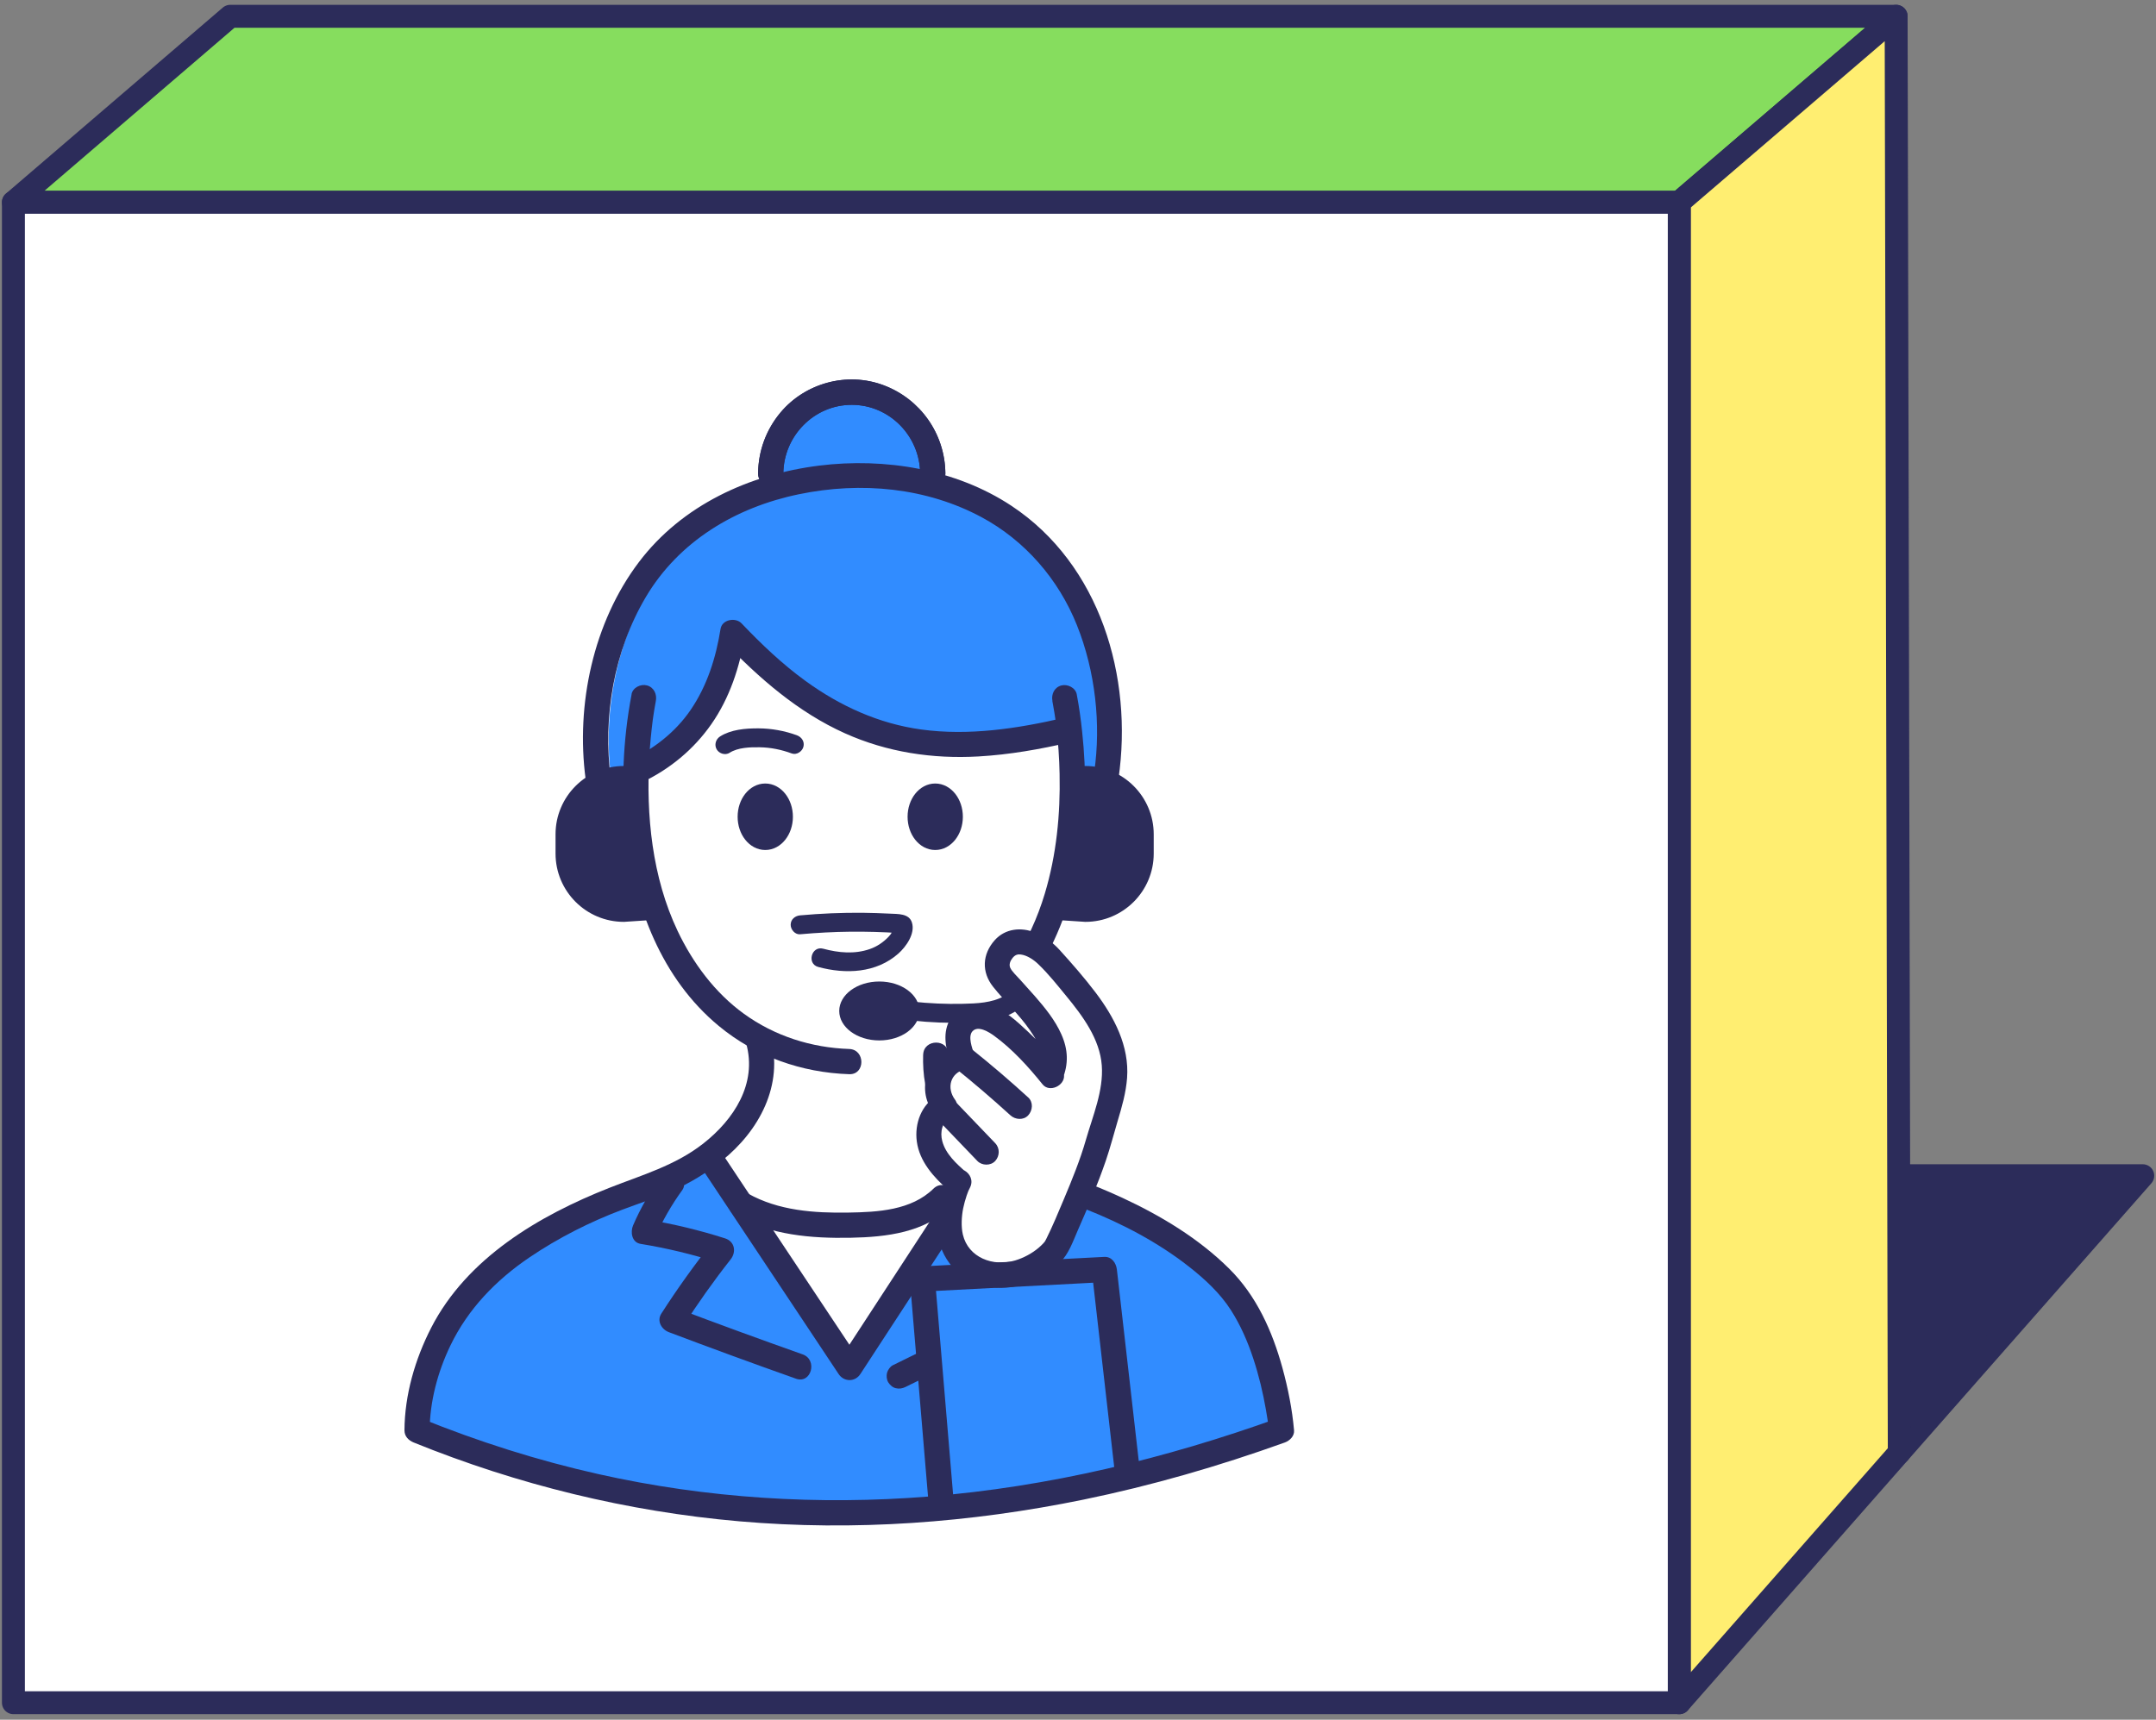 <?xml version="1.0" encoding="UTF-8"?><svg id="e" xmlns="http://www.w3.org/2000/svg" width="376" height="300" viewBox="0 0 376 300"><rect x="0" y="0" width="376" height="300" fill="#808080" stroke="none"/><defs><style>.g{fill:#318cff;}.g,.h,.i{stroke-width:0px;}.j{fill:#ffee71;}.j,.k,.l,.m,.n,.o{stroke:#2c2c5a;}.j,.l,.m,.o{stroke-linecap:round;stroke-linejoin:round;stroke-width:4px;}.k{stroke-width:1.91px;}.k,.l,.n,.h{fill:#2c2c5a;}.k,.n{stroke-miterlimit:10;}.m{fill:none;}.n{stroke-width:2.2px;}.o{fill:#86dd5e;}.i{fill:#fff;}</style></defs><polygon class="l" points="331.23 253.39 373.69 205.1 270.05 205.1 28.29 287.89 331.23 253.39"/><polygon class="o" points="292.85 35.29 2.34 35.29 40.16 2.84 330.68 2.84 292.85 35.29"/><polygon class="j" points="331.23 253.39 330.68 2.84 292.85 35.29 292.85 297.04 331.23 253.39"/><rect class="i" x="2.34" y="35.29" width="290.52" height="261.74"/><rect class="m" x="2.34" y="35.29" width="290.52" height="261.74"/><path class="i" d="M132.02,183.46c.06-1,.08-2.04-.33-2.96-.58-1.33-1.9-2.14-3.11-2.95-10.58-7.09-16.83-19.41-18.88-31.98-2.04-12.57-.3-25.45,2.38-37.9.13-.62.28-1.27.7-1.75.54-.63,1.42-.83,2.23-1,19.49-3.97,39.58-5.04,59.38-3.17,1.61.15,3.28.34,4.64,1.22,1.53.98,2.43,2.67,3.2,4.31,8.35,17.83,8.04,39.48-.81,57.07-2.47,4.9-5.84,9.74-10.91,11.85-1.27.53-2.66.9-3.68,1.82-1.11,1-1.61,2.5-1.99,3.95-2.81,10.7-1.42,22.44,3.8,32.2-6.97,14.8-13.95,29.59-20.92,44.39-15.82-10.4-28.39-25.67-35.55-43.2,5.05-2.26,8.77-6.33,11.83-11.01,0,0,7.57-13.95,8.02-20.89Z"/><path class="g" d="M173.78,199.84c1.11.41,10.54,6.63,11.76,7.05,6.47,2.22,19.39,7.79,27.45,16.52,8.06,8.73,9.48,25.42,9.48,25.42-53.81,19.4-103.99,19.02-150.75,0,0-5.12,1.93-16.16,10-24.9,8.06-8.73,35.68-19.52,42.15-21.73l24.29,37.1,25.63-39.46Z"/><path class="g" d="M192.05,133.82c2.66-17.96-.64-42.97-28.08-49.44-14.6-3.44-31.85-.45-43.23,9.31-11.38,9.76-16.16,27.35-14.13,42.21,12.3-3.02,18.43-12.72,20.98-26.31,9.55,11.55,13.08,15.64,37.48,20.11,2.48.45,19.38-4.57,21.03,1.37,2.29,8.23,3.72,2.44,5.94,2.74Z"/><path class="g" d="M134.41,82.55c0-7.8,6.33-14.13,14.13-14.13s14.13,6.33,14.13,14.13"/><path class="h" d="M136.61,82.55c.08-6.51,5.36-11.93,11.93-11.93s11.86,5.42,11.93,11.93c.03,2.83,4.43,2.83,4.4,0-.08-6.88-4.35-12.94-10.78-15.35s-13.7-.34-17.97,4.76c-2.51,3-3.86,6.68-3.91,10.59-.03,2.83,4.36,2.83,4.4,0h0Z"/><path class="h" d="M110.15,121.12c-1.53,7.99-1.87,16.33-.96,24.4,1.42,12.56,6.19,25.2,16.16,33.45,6.45,5.34,14.42,8.14,22.75,8.42,2.83.1,2.83-4.3,0-4.4-6.6-.22-12.99-2.25-18.36-6.14-5.05-3.65-8.9-8.85-11.56-14.44-4.45-9.37-5.52-20.15-4.94-30.4.12-2.09.32-4.17.58-6.25.07-.53-.03.21.02-.16.03-.21.06-.41.09-.62.05-.35.11-.7.16-1.05.09-.55.19-1.1.29-1.66.22-1.16-.33-2.37-1.54-2.7-1.08-.3-2.48.36-2.7,1.54h0Z"/><path class="h" d="M183.53,122.29c.13.67.24,1.34.35,2.01.2,1.26.21,1.34.35,2.53.32,2.73.51,5.47.56,8.21.15,7.02-.55,14.08-2.57,20.82-1.29,4.3-3.15,8.37-5.63,12.12-1.57,2.37,2.24,4.57,3.8,2.22,8.19-12.35,9.88-28.14,8.33-42.59-.23-2.17-.53-4.34-.94-6.49-.22-1.17-1.63-1.83-2.7-1.54-1.22.34-1.76,1.53-1.54,2.7h0Z"/><path class="h" d="M160.99,183.98c-.09,3.46.37,6.91,2.07,9.98s4.43,5.64,7.14,7.82c3.04,2.44,6.36,4.28,9.95,5.76,3.03,1.26,6.18,2.2,9.23,3.41,6.35,2.51,12.6,5.79,17.98,10.02,2.75,2.16,5.39,4.59,7.29,7.55,1.69,2.63,2.94,5.51,3.92,8.48s1.68,5.92,2.21,8.95c.1.55.19,1.11.27,1.66.02.13.11.77.06.44s.04.29.05.39c.04.36.09.71.12,1.07l1.61-2.12c-19.62,7.06-40.07,12-60.88,13.67-19.28,1.55-38.74.33-57.62-3.9-10.61-2.38-21-5.68-31.07-9.77l1.61,2.12c.03-5,1.4-10.19,3.63-14.81,3.09-6.4,7.95-11.4,13.79-15.36,5.01-3.39,10.48-6.16,16.14-8.3,2.9-1.1,5.85-2.04,8.7-3.28,3.13-1.37,6.01-3.13,8.68-5.26,6.51-5.19,10.86-13.22,8.5-21.65-.76-2.72-5.01-1.56-4.24,1.17,1.97,7.03-2.16,13.31-7.52,17.5-4.88,3.81-10.63,5.45-16.3,7.68-12.33,4.86-24.88,12.27-31.12,24.44-2.8,5.46-4.62,11.71-4.65,17.88,0,1.06.71,1.75,1.61,2.12,18.14,7.36,37.28,12.05,56.79,13.75,20.05,1.75,40.29.26,59.99-3.78,11.94-2.45,23.67-5.85,35.14-9.97.85-.31,1.7-1.12,1.61-2.12-.32-3.66-1.05-7.33-2.02-10.87-1.76-6.41-4.52-12.6-9.29-17.33-5.3-5.26-11.87-9.22-18.6-12.35-2.68-1.24-5.42-2.38-8.2-3.36-3.44-1.21-6.89-2.38-10.08-4.16-3.53-1.97-6.94-4.67-9.43-7.88-2.2-2.82-2.75-6.06-2.66-9.57.08-2.83-4.32-2.83-4.4,0h0Z"/><path class="i" d="M167.29,206.09c-1.44,2.72-4.09,11.7,2.73,15.27,6.82,3.56,13.68-2.41,14.3-3.96,0,0,5.63-12.05,7.39-18.62,1.92-7.18,4.23-11.16,1.36-18.13-1.72-4.18-5.66-8.79-10.16-13.75-.97-1.07-5.65-4.8-8.28-.76-1.48,2.27-.45,3.77.44,4.83,2.07,2.46,4.58,4.9,6.4,7.55,1.82,2.65,3.35,5.59,1.9,8.72l.02.37c-2.29-2.89-4.89-5.54-7.72-7.9-1.09-.91-2.26-1.8-3.63-2.19s-2.99-.2-3.98.83c-1.48,1.54-.96,4.04-.3,6.07-1.78.36-3.33,1.7-3.95,3.42-.61,1.71-.27,3.73.88,5.15-2.36,1.16-3.17,4.32-2.42,6.84.75,2.52,2.68,4.5,4.67,6.22"/><path class="h" d="M165.39,204.98c-1.51,2.92-2.31,6.49-1.96,9.77.51,4.8,3.76,8.68,8.59,9.65s9.46-.89,12.78-4.1c1.6-1.55,2.3-3.71,3.18-5.71,1.75-3.98,3.46-8,4.87-12.11.78-2.28,1.38-4.63,2.07-6.94.74-2.46,1.45-4.93,1.64-7.5.41-5.56-2.25-10.62-5.51-14.92-1.96-2.58-4.09-5.02-6.27-7.42-1.2-1.32-2.66-2.36-4.31-3.03-2.4-.98-5.18-.68-6.98,1.33-2.2,2.46-2.33,5.57-.31,8.12s4.5,4.79,6.37,7.5c.85,1.24,1.73,2.57,2.06,4.05s-.52,2.55-.44,3.93l3.75-1.55c-1.71-2.13-3.56-4.14-5.56-6s-4.23-4.03-6.93-4.7c-2.47-.61-5.36.12-6.71,2.42s-.83,4.9-.1,7.22l1.54-2.7c-5.14,1.24-7.62,7.48-4.38,11.79l.79-3.01c-2.88,1.55-4.1,4.93-3.68,8.06.47,3.49,2.93,6.22,5.48,8.46,2.12,1.86,5.24-1.24,3.11-3.11-1.69-1.48-3.55-3.16-4.15-5.41-.42-1.56-.04-3.39,1.45-4.2.96-.52,1.49-2.08.79-3.01-1.54-2.06-.85-4.7,1.75-5.33,1.13-.27,1.88-1.6,1.54-2.7-.3-.97-1.1-3.01-.26-3.93.99-1.08,2.93.18,3.76.78,3.2,2.33,5.99,5.41,8.46,8.48,1.19,1.49,3.85.25,3.75-1.55l-.02-.37-.3,1.11c1.14-2.71,1.04-5.26-.16-7.94-1.09-2.45-2.84-4.6-4.59-6.61-.85-.97-1.72-1.92-2.58-2.88-.59-.66-1.45-1.45-1.74-2.1-.25-.57,0-1.2.41-1.71.46-.57.92-.67,1.44-.6,1.16.15,2.32.98,3.06,1.7,1.76,1.69,3.33,3.67,4.87,5.55,2.84,3.45,5.86,7.5,6.19,12.12.32,4.38-1.58,8.81-2.77,12.95-1.01,3.53-2.41,6.95-3.83,10.33-.99,2.34-1.96,4.72-3.1,7-.08.17-.17.32-.26.48.14-.25.03-.02-.24.26-.25.27-.53.52-.8.76-1.11.95-2.62,1.78-4.11,2.22-3.84,1.15-8.18-.5-9.12-4.52-.33-1.42-.22-3.22.06-4.59.16-.75.36-1.5.61-2.23.06-.18.33-.87.27-.74-.08.18.22-.47.29-.6,1.3-2.51-2.49-4.73-3.8-2.22h0Z"/><path class="h" d="M166.43,186.19c3.35,2.69,6.61,5.48,9.78,8.37.85.78,2.28.9,3.11,0,.78-.85.91-2.28,0-3.11-3.17-2.9-6.43-5.69-9.78-8.37-.47-.38-.93-.64-1.55-.64-.54,0-1.18.24-1.55.64-.73.8-.96,2.34,0,3.11h0Z"/><path class="h" d="M163.4,195.18c2.35,2.45,4.7,4.9,7.05,7.35.8.83,2.32.86,3.11,0s.85-2.22,0-3.11c-2.35-2.45-4.7-4.9-7.05-7.35-.8-.83-2.32-.86-3.11,0s-.85,2.22,0,3.11h0Z"/><path class="k" d="M113.8,159.53l-5,.33c-6.05,0-10.96-4.91-10.96-10.96v-3.36c0-6.05,4.91-10.96,10.96-10.96h2.04s2.96,24.94,2.96,24.94Z"/><path class="k" d="M184.29,159.53l5,.33c6.05,0,10.96-4.91,10.96-10.96v-3.36c0-6.05-4.91-10.96-10.96-10.96h-2.04s-2.96,24.94-2.96,24.94Z"/><path class="h" d="M185.47,125.24c-8.07,1.87-16.52,3.15-24.8,2.02-7.4-1.01-14.18-4.1-20.19-8.47-4.05-2.94-7.7-6.42-11.15-10.04-1.05-1.11-3.41-.69-3.67.97-.8,5.02-2.33,9.9-5.22,14.13-2.67,3.91-6.45,6.81-10.7,8.83-1.07.51-1.35,2.05-.79,3.01.64,1.1,1.93,1.3,3.01.79,4.85-2.3,9.01-5.74,12.09-10.14,3.19-4.56,4.98-9.99,5.84-15.44l-3.67.97c6.1,6.4,12.99,12.4,21.13,16.05,7.34,3.3,15.28,4.5,23.3,4.04,5.39-.31,10.74-1.25,16-2.48,2.75-.64,1.59-4.88-1.17-4.24h0Z"/><path class="h" d="M195.06,135.84c2.58-17.73-3.2-37.38-18.69-47.62-9.69-6.4-22.08-8.41-33.47-7-12.18,1.51-23.96,6.89-31.48,16.84-7.96,10.53-11.01,24.87-9.29,37.84.16,1.18.9,2.2,2.2,2.2,1.07,0,2.36-1.01,2.2-2.2-1.43-10.8.51-22.27,6.07-31.7,5.78-9.79,15.69-15.69,26.67-17.97s22.33-1.15,31.91,3.99c7.6,4.09,13.43,10.85,16.62,18.81,3.24,8.08,4.24,17.35,3.03,25.62-.17,1.17.29,2.36,1.54,2.7,1.03.28,2.53-.35,2.7-1.54h0Z"/><path class="h" d="M136.61,82.55c.08-6.51,5.36-11.93,11.93-11.93s11.86,5.42,11.93,11.93c.03,2.83,4.43,2.83,4.4,0-.08-6.88-4.35-12.94-10.78-15.35s-13.7-.34-17.97,4.76c-2.51,3-3.86,6.68-3.91,10.59-.03,2.83,4.36,2.83,4.4,0h0Z"/><ellipse class="n" cx="133.46" cy="142.48" rx="3.72" ry="4.7"/><ellipse class="n" cx="163.1" cy="142.48" rx="3.72" ry="4.7"/><path class="h" d="M127.24,131.32c1.44-.92,3.55-.99,5.24-.96,1.93.03,3.79.41,5.6,1.08.84.31,1.81-.34,2.03-1.15.25-.92-.31-1.72-1.15-2.03-2.14-.78-4.42-1.19-6.7-1.2s-4.79.21-6.68,1.41c-.75.48-1.05,1.47-.59,2.26.44.75,1.5,1.07,2.26.59h0Z"/><path class="h" d="M139.55,162.98c2.92-.26,5.86-.42,8.79-.45,1.41-.01,2.82,0,4.23.04.7.02,1.41.05,2.11.08.41.02.82.04,1.23.07.18.01.35.02.53.03.42.04.47.04.14-.02l-.59-.59-.13-.55v.14s.03-.16-.04.07c-.08.26-.15.52-.26.77-.13.31-.33.57-.62.87-.9.94-2.01,1.69-3.25,2.12-2.64.92-5.46.66-8.12-.06-2.05-.56-2.92,2.62-.88,3.18,4.78,1.3,10.13,1.09,14-2.35,1.34-1.2,2.95-3.46,2.35-5.39-.5-1.63-2.49-1.48-3.84-1.56-1.58-.08-3.17-.13-4.75-.15-3.64-.03-7.28.12-10.91.45-.89.08-1.65.7-1.65,1.65,0,.83.76,1.73,1.65,1.65h0Z"/><path class="h" d="M159.11,178.03c3.14.34,6.3.47,9.46.36,2.85-.1,5.73-.38,8.26-1.8,1.85-1.03.19-3.88-1.66-2.85-2.2,1.23-4.8,1.31-7.26,1.37-2.94.07-5.88-.07-8.8-.38-.89-.1-1.65.83-1.65,1.65,0,.97.76,1.55,1.65,1.65h0Z"/><ellipse class="h" cx="153.35" cy="176.36" rx="6.99" ry="5.14"/><path class="h" d="M166.38,262.65c-.97-11.52-1.93-23.04-2.9-34.56-.14-1.66-.28-3.31-.42-4.97l-2.2,2.2c9.26-.48,18.53-.97,27.79-1.45,1.31-.07,2.62-.14,3.93-.21l-2.2-2.2c1.18,10.31,2.35,20.61,3.53,30.92.17,1.45.33,2.9.5,4.36.13,1.18.91,2.2,2.2,2.2,1.08,0,2.33-1.01,2.2-2.2-1.18-10.31-2.35-20.61-3.53-30.92-.17-1.45-.33-2.9-.5-4.36-.13-1.13-.9-2.27-2.2-2.2-9.26.48-18.53.97-27.79,1.45-1.31.07-2.62.14-3.93.21-1.11.06-2.3.96-2.2,2.2.97,11.52,1.93,23.04,2.9,34.56.14,1.66.28,3.31.42,4.97.23,2.8,4.63,2.82,4.4,0h0Z"/><path class="h" d="M122.05,203.3c2.72,4.09,5.44,8.18,8.16,12.27,4.34,6.53,8.68,13.06,13.03,19.59,1,1.51,2.01,3.02,3.01,4.53.93,1.4,2.87,1.43,3.8,0,4.82-7.38,9.63-14.77,14.45-22.15.68-1.04,1.36-2.08,2.04-3.13,1.55-2.38-2.25-4.58-3.8-2.22-4.82,7.38-9.63,14.77-14.45,22.15-.68,1.04-1.36,2.08-2.04,3.13h3.8c-2.72-4.09-5.44-8.18-8.16-12.27-4.34-6.53-8.68-13.06-13.03-19.59-1-1.51-2.01-3.02-3.01-4.53-1.56-2.35-5.37-.15-3.8,2.22h0Z"/><path class="h" d="M115.2,205.37c-1.91,2.62-3.51,5.42-4.79,8.39-.5,1.15-.24,2.98,1.31,3.23,4.6.75,9.13,1.84,13.56,3.27l-.97-3.67c-3.19,4.05-6.2,8.23-8.98,12.57-.83,1.29.05,2.75,1.31,3.23,7.36,2.78,14.76,5.49,22.18,8.12,2.67.95,3.82-3.3,1.17-4.24-7.42-2.63-14.81-5.33-22.18-8.12l1.31,3.23c2.58-4.02,5.34-7.93,8.3-11.68,1.02-1.3.73-3.13-.97-3.67-4.44-1.42-8.96-2.51-13.56-3.27l1.31,3.23c1.29-2.97,2.89-5.77,4.79-8.39.7-.96.16-2.45-.79-3.01-1.11-.65-2.31-.17-3.01.79h0Z"/><path class="h" d="M157.92,241.95c1.7-.84,3.41-1.67,5.11-2.51.47-.23.87-.82,1.01-1.31.14-.53.08-1.23-.22-1.69s-.75-.88-1.31-1.01c-.6-.14-1.14-.05-1.69.22-1.7.84-3.41,1.67-5.11,2.51-.47.23-.87.82-1.01,1.31-.14.53-.08,1.23.22,1.69s.75.88,1.31,1.01c.6.14,1.14.05,1.69-.22h0Z"/><path class="h" d="M128.2,211.99c6.14,3.47,13.28,4.07,20.2,3.93,6.19-.12,12.87-.9,17.5-5.45,2.02-1.99-1.09-5.09-3.11-3.11-3.85,3.78-9.72,4.09-14.82,4.17-6,.1-12.22-.33-17.56-3.34-2.47-1.39-4.68,2.4-2.22,3.8h0Z"/></svg>